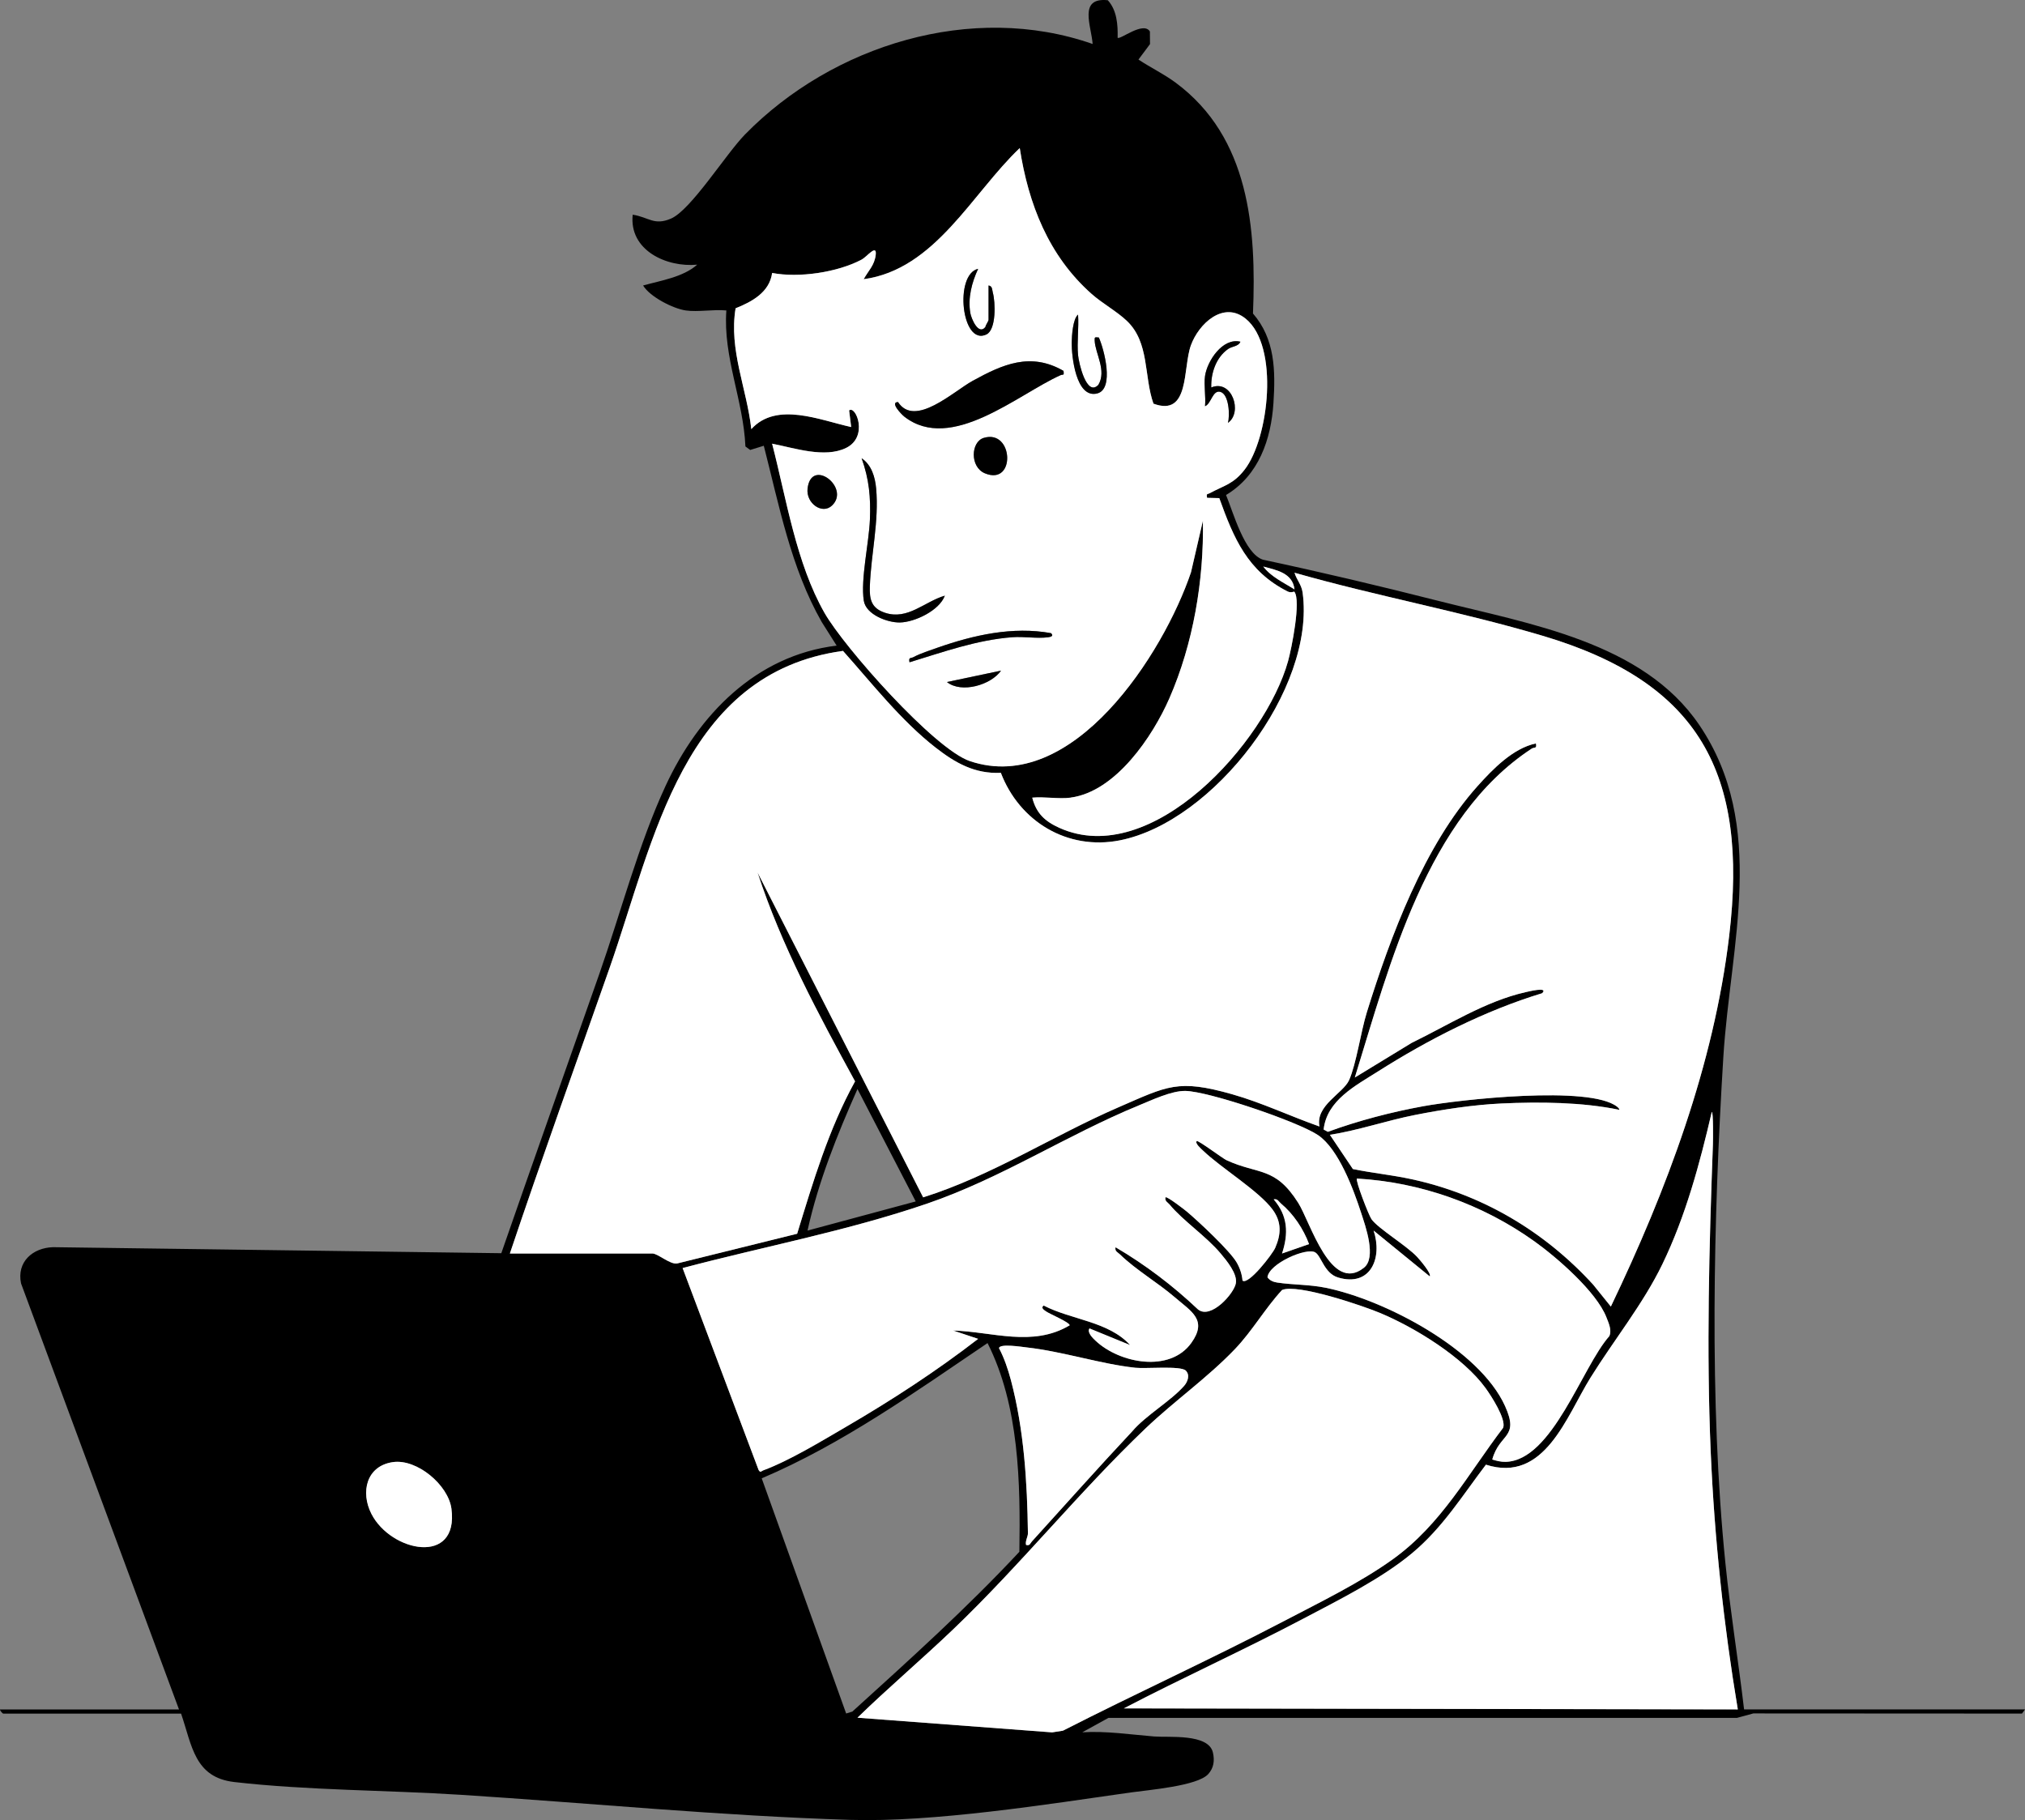 <?xml version="1.0" encoding="UTF-8"?>
<svg xmlns="http://www.w3.org/2000/svg" id="Layer_2" viewBox="0 0 972.05 873.72">
  <rect x="0" y="0" width="972.05" height="873.72" fill="#808080" stroke="none"/>
  <defs>
    <style>.cls-1{fill:#fff;}</style>
  </defs>
  <g id="Layer_1-2">
    <g id="yfF4yp.tif">
      <path d="M329.18,149.03c-6.04-.86-17.17-6.51-20.48-11.98,8.61-2.41,19.2-4,25.97-10-14.76,1.4-32.77-6.91-30.96-23.99,7.76,1.2,10.24,5.37,18.37,1.88,9.61-4.13,26.3-30.94,35.53-40.38C399.58,21.66,466.54.86,524.49,21.11c-.57-8.56-7.04-22.49,7.29-21,4.37,4.8,4.86,11.74,4.71,18,1.12,1.19,12.28-8.08,15.49-3.01l.05,6.07-5.54,7.42c5.85,3.88,12.21,6.92,17.87,11.11,35.39,26.21,38.78,69.93,37.1,110.8,10.61,12.24,10.83,27.41,9.83,42.93-1.12,17.47-7.05,34.8-22.76,44.19,3.44,8.23,8.76,28.01,17.67,31.05,28.18,6.01,56.24,12.66,84.15,19.75,43.68,11.1,98.25,19.71,125.3,59.54,32.88,48.41,14.91,105.68,11.6,159.37-4.76,77.18-6.82,166.02.96,242.8,2.38,23.53,6.22,46.99,8.99,70.46h134.87l-1.48,2-128.96-.07-7.85,2.14h-301.71s-12.55,6.92-12.55,6.92c11.49-.71,23.02,1.07,34.47,2,7.02.57,26.15-1.51,28.24,7.72.88,3.86.42,7.38-2.24,10.33-5.16,5.73-28.62,7.61-37.14,8.82-40.42,5.75-94.77,14.39-134.78,13.16-62.14-1.91-124.71-8.05-186.79-12.02-35.46-2.27-73.68-2.11-108.76-6.13-19.2-2.2-20.3-17.43-25.6-32.85H1.5c-.17,0-1.57-1.35-1.5-2h85.92L10.11,616.12c-2.18-10.32,5.56-17.12,15.34-17.42l215.19,2.89c15.54-44.79,31.43-89.5,47.11-134.25,10.25-29.26,18.84-62.27,31.77-90.14,15.79-34.03,43.24-62.55,82.09-67.28l-7.16-11.32c-14.84-26.06-20.4-55.85-27.81-84.62l-6.53,2.02-2.29-1.68c-.96-22.16-10.79-42.95-9.15-65.29-6.09-.61-13.6.84-19.48,0ZM514,382.88c-5.64.76-12.66-.55-18.48,0,1.92,7.52,6.08,11.37,12.99,14.49,44.37,20.03,99-41.16,109.81-80.03,1.63-5.86,6.36-29.15,2.99-33.33-.1-.13-1.59.72-3.24-.12-19.23-9.72-25.8-25.42-32.77-44.79l-5.85-.14c-.42-2.27.11-1.6,1.27-2.23,6.91-3.75,11.24-4.25,16.71-11.26,11.72-15.03,16.78-59.32.54-72.5-10.75-8.72-22.54,2.46-26.29,12.76-3.98,10.92-.41,34.52-17.98,28.03-4.69-13.28-1.81-29.29-12.75-39.72-4.87-4.64-11.76-8.36-16.98-13-20.61-18.28-30.32-43.16-34.45-69.98-22.92,21.76-40.6,58.28-74.92,62.95,2.27-4.13,5.21-6.66,5.78-11.71.61-5.39-4.25.97-6.72,2.28-11.7,6.2-30.21,8.9-43,6.43-1.25,9.26-9.65,13.81-17.54,16.96-3.31,19.99,5.39,38.5,7.54,58,12.12-13.38,32.96-4.28,47.94-1l-.99-7.98c3.2-2.6,9.44,12.68-1.45,18.02-10.28,5.04-24.88,0-35.51-2.04,6.86,26.43,11.51,57.32,25.17,81.25,9.44,16.55,52.67,65.36,69.77,71.12,49.4,16.65,92.98-51.69,106.13-90.65l5.72-24.74c.52,28.56-4.62,59.04-16.11,85.29-7.99,18.26-25.72,44.71-47.31,47.61ZM621.39,282.94c-.88-7.88-8.56-9.24-14.98-10.98,3.65,4.93,9.88,7.73,14.98,10.98ZM244.76,601.73h68.43c2.53,0,8.37,5.27,11.74,4.81l57.71-14.29c7.66-24.95,15.12-50.22,27.8-73.15-17.64-32.3-35.36-65.18-46.8-100.25l79.49,155.93c32.96-10.37,62.12-29.5,93.66-43.19,23.68-10.28,28.59-13.69,54.62-6.32,14.36,4.07,27.92,10.56,41.96,15.49-2.02-10.12,11.38-15.89,14.22-22.25,3.46-7.75,5.64-23.29,8.49-32.48,11.29-36.38,27.56-80.13,53.19-108.69,7.34-8.18,17.01-18.14,27.99-20.46.59,2.71-.81,1.7-1.98,2.47-50.41,32.99-68.1,103.53-84.94,157.91l27.31-16.65c17.51-8.51,35.41-19.98,54.61-24.32.91-.21,11.33-2.84,8,.5-27.44,8.33-54.67,22.24-78.84,37.57-10.71,6.8-24.5,13.83-26.05,27.86l2.03,1.1c14.57-5.34,30.42-9.47,45.71-12.27,17.66-3.23,80-10.14,93.12.21.47.37,1.34,1.24,1,1.49-17.76-3.69-38.1-3.87-56.49-3.03-13.52.62-28.16,2.88-41.45,5.5-13.74,2.7-27.18,7.4-40.92,9.54l11.04,16.43c9.34,1.92,18.78,2.84,28.11,4.86,34.04,7.35,63.87,25.07,87.24,50.64l8.48,10.52c26.74-55.8,49.44-116.02,56.81-178.02,9.26-77.92-14.24-121.62-89.57-143.99-39.16-11.63-79.79-19.07-119.09-30.26,1.05,3.49,3.36,5.63,3.9,9.58,6.29,46.22-42.8,110.03-87.77,118.89-25.16,4.95-48.16-9.04-57.1-32.42-12.56.57-21.85-4.74-31.34-12.13-16.53-12.87-30.55-30.83-44.43-46.4-76.88,10.56-90.64,91.16-111.93,151.88-16.05,45.77-32.54,91.41-47.97,137.39ZM439.57,576.74l-27.96-53.95c-9.76,21.99-18.75,44.34-23.98,67.94l51.94-13.99ZM574.45,547.77c.58-.62,12.5,8.35,14.3,9.17,15.33,7.07,23.34,2.9,34.45,20.5,5.81,9.21,15.62,43.77,31.53,31.14,6.16-4.89.76-19.91-1.34-26.36-3.65-11.23-10.79-30.61-20.66-37.29-9.49-6.43-52.64-21.12-63.78-21.23-6.65-.07-15.89,4.33-22.15,6.9-34.77,14.28-65.83,34.9-101.69,47.18-38.33,13.13-78.33,20.59-117.42,30.95l36.48,96.95c.96,1.5,1.18.55,2.14.2,12.75-4.73,28.03-14.07,39.98-21.03,21.78-12.68,43.46-26.81,63.26-42.13l-11.98-4c18.81.55,38.16,8.09,55.92-2.51-.06-1.47-9.64-5.45-11.31-6.65-.93-.67-2.79-1.72-1.16-2.84,13.17,6.86,31.15,7.58,41.47,18.97l-19.49-7.98c-1.35,1.91,1.75,4.81,3.01,5.99,11.48,10.72,35.54,15.43,45.89.94,7.86-11.02.05-15.01-7.95-21.89-8.37-7.2-18.42-12.92-26.36-20.61-1.07-1.03-2.54-1.44-2.08-3.4,14.29,8.39,27.55,18.45,39.58,29.85,6.12,4.95,17.35-7.62,18.18-12.61.76-4.58-4.44-10.83-7.31-14.25-7-8.34-18.02-15.65-24.49-23.47-.93-1.13-2.42-1.61-1.99-3.49.65-.67,9.37,6.1,10.45,7.02,5.64,4.8,20.35,18.51,23.72,24.25,1.49,2.55,2.58,5.74,2.8,8.7,2.77,2.34,14.38-12.64,15.72-15.75,2.85-6.58,3.07-12.35-1.22-18.26-6.55-9-24.78-20.03-33.51-28.44-.81-.78-3.98-3.46-2.97-4.51ZM834.2,820.58c-6.81-40.67-11.21-82.08-13-123.4-2.11-48.77-.76-99.07,1.05-147.87.07-1.77.24-15.54-.54-15.54-5.81,24.93-12.57,50.07-23.76,73.18-9.19,18.97-23.26,36.38-34.49,54.44-11.55,18.57-21.99,50.73-50.17,41.73-11.2,14.68-21.18,30.6-35.46,42.5s-35.17,22.44-52.4,31.53c-28.3,14.93-57.59,28.16-85.95,42.95l294.73.49ZM716.33,700.63c2.13.65,4.18,1.19,6.46,1.12,22.43-.63,36.55-45.5,49.72-60.35,1.31-2.85-.32-6.29-1.4-9.06-4.75-12.21-23.77-28.73-34.52-36.42-24.88-17.79-54.62-28.4-85.23-30.16-.85.81,5.64,17.58,6.98,19.49,3.18,4.52,16.73,12.6,21.88,18.08,1.22,1.3,7.12,8.15,6.09,9.39l-26.95-21.99c4.38,13.02-1.36,27.21-17.04,22.53-6.63-1.98-8.03-10.25-10.95-12.04-4.16-2.56-22.26,5.35-22.95,11.93,1.05,1.51,2.77,2.24,4.54,2.51,7.62,1.17,15.55.91,23.45,2.53,28.3,5.79,73.73,29.48,86.07,56.81,6.98,15.47-2.66,12.87-6.15,25.63ZM615.41,601.73l12.98-4.52c-2.73-7.31-7.49-14.44-13.48-19.47-1.12-.94-1.62-2.42-3.5-1.99,6.81,7.91,7.19,16.31,4.01,25.97ZM411.6,824.58l93.46,7.04,5.17-.81c35.17-17.96,71.2-34.35,106.19-52.66,17.14-8.97,36.63-18.45,52.24-29.69,23.29-16.77,35.89-40.7,52.89-63.05,1.55-4.14-5.83-15.47-8.42-19.04-10.75-14.84-33.91-29.11-50.79-36.13-8.45-3.52-39.56-14.1-46.92-10.98-8.2,8.89-14.23,19.6-22.6,28.35-13.09,13.7-29.16,24.97-42.88,38.05-31.88,30.39-60.02,65.54-92.37,96.48-15.06,14.4-31.03,27.92-45.97,42.45ZM365.64,709.67l40.54,112.89,2.97-.93c27.4-24.87,54.91-49.61,80.17-76.7.53-33.28-.06-70.01-15.27-100.2-34.8,23.53-69.57,48.41-108.41,64.94ZM569.2,657.94c-2.44-2.41-19.27-.83-24.12-1.35-16.67-1.78-34.83-7.81-52.18-9.76-2.28-.26-13.18-2-13.34.37,2.46,4.61,4.35,10.24,5.69,15.28,6.31,23.81,7.85,49.07,8.18,73.57.02,1.66-1.38,3.66-.9,5.59,1.92.47,1.92-.71,2.81-1.68,16.02-17.63,31.83-35.42,48.11-52.81,6.61-7.79,18.62-14.59,25.01-21.94,1.67-1.92,2.87-5.17.74-7.27ZM188.58,701.88c-12.76,1.85-15.59,14.46-10.3,24.83,9.4,18.4,42.08,25.01,38.42-2.47-1.51-11.39-16.54-24.04-28.12-22.36Z"></path>
      <path class="cls-1" d="M244.76,601.73c15.43-45.98,31.93-91.62,47.97-137.39,21.29-60.72,35.05-141.31,111.93-151.88,13.88,15.57,27.9,33.53,44.43,46.4,9.49,7.39,18.77,12.7,31.34,12.13,8.94,23.38,31.94,37.37,57.1,32.42,44.97-8.85,94.07-72.67,87.77-118.89-.54-3.95-2.85-6.09-3.9-9.58,39.3,11.2,79.93,18.64,119.09,30.26,75.33,22.37,98.83,66.07,89.57,143.99-7.37,62-30.07,122.22-56.81,178.02l-8.48-10.52c-23.37-25.57-53.2-43.29-87.24-50.64-9.33-2.02-18.78-2.94-28.11-4.86l-11.04-16.43c13.74-2.14,27.19-6.84,40.92-9.54,13.29-2.62,27.94-4.88,41.45-5.5,18.39-.84,38.72-.66,56.49,3.03.35-.25-.53-1.12-1-1.49-13.11-10.34-75.46-3.43-93.12-.21-15.29,2.79-31.14,6.93-45.71,12.27l-2.03-1.1c1.55-14.04,15.34-21.06,26.05-27.86,24.17-15.34,51.39-29.24,78.84-37.57,3.33-3.34-7.09-.7-8-.5-19.2,4.34-37.09,15.81-54.61,24.32l-27.31,16.65c16.84-54.38,34.53-124.92,84.94-157.91,1.17-.77,2.57.24,1.98-2.47-10.98,2.31-20.66,12.28-27.99,20.46-25.63,28.56-41.9,72.31-53.19,108.69-2.85,9.19-5.03,24.73-8.49,32.48-2.84,6.36-16.25,12.14-14.22,22.25-14.03-4.93-27.59-11.42-41.96-15.49-26.03-7.37-30.94-3.96-54.62,6.32-31.54,13.69-60.7,32.82-93.66,43.19l-79.49-155.93c11.43,35.07,29.16,67.94,46.8,100.25-12.68,22.92-20.14,48.2-27.8,73.15l-57.71,14.29c-3.37.46-9.21-4.81-11.74-4.81h-68.43Z"></path>
      <path class="cls-1" d="M514,382.88c21.59-2.9,39.32-29.35,47.31-47.61,11.49-26.26,16.63-56.73,16.11-85.29l-5.72,24.74c-13.15,38.96-56.73,107.3-106.13,90.65-17.09-5.76-60.32-54.57-69.77-71.12-13.65-23.92-18.3-54.82-25.17-81.25,10.63,2.05,25.23,7.08,35.51,2.04,10.9-5.34,4.66-20.63,1.45-18.02l.99,7.98c-14.97-3.28-35.81-12.38-47.94,1-2.16-19.51-10.85-38.01-7.54-58,7.88-3.14,16.28-7.7,17.54-16.96,12.79,2.46,31.31-.23,43-6.43,2.47-1.31,7.33-7.67,6.72-2.28-.57,5.04-3.51,7.57-5.78,11.71,34.31-4.67,52-41.19,74.92-62.95,4.13,26.82,13.84,51.7,34.45,69.98,5.22,4.64,12.11,8.35,16.98,13,10.94,10.43,8.06,26.43,12.75,39.72,17.57,6.49,14-17.11,17.98-28.03,3.75-10.3,15.54-21.48,26.29-12.76,16.24,13.17,11.18,57.47-.54,72.5-5.46,7.01-9.8,7.51-16.71,11.26-1.17.63-1.69-.04-1.27,2.23l5.85.14c6.97,19.36,13.54,35.06,32.77,44.79,1.65.83,3.14,0,3.24.12,3.37,4.18-1.36,27.47-2.99,33.33-10.81,38.87-65.44,100.06-109.81,80.03-6.91-3.12-11.06-6.97-12.99-14.49,5.82-.55,12.84.76,18.48,0ZM474.54,137.04v16.49c0,.63-1.38,2.46-1.53,3.46-3.36,4.17-6.78-4.15-7.22-6.7-1.25-7.3.72-14.74,3.75-21.24-11.55,2.59-8.01,37.35,4.01,31.48,4.74-2.32,4.31-15.52,3.04-20.04-.38-1.37-.11-3.11-2.04-3.45ZM517.5,170.51c-.59-6.21.43-13.18,0-19.49-2.51,2.03-3,10.12-3.05,13.44-.1,6.43,2.03,27.12,12.31,24.38,8.27-2.21,3.21-21.32.71-26.83-1.8-.09-2.1-.49-2,1.5.3,6.3,5.85,14.34,1.77,21.23-5.73,5.95-9.41-10.65-9.74-14.24ZM578.44,180.51c-.62,4.4.45,9.94,0,14.49,3.01-1.16,3.61-7.88,7.33-6.89,4.23,1.12,4.67,11.36,3.67,14.89,7.25-5.06,1.91-21.1-8-16.99-.24-6.85,2.28-14.37,8.03-18.44,1.98-1.41,4.97-1.16,5.95-3.53-8.54-2.07-15.96,9.28-16.98,16.48ZM510.5,178.02c-15.79-9.1-29.15-3.17-43.63,4.81-9.27,5.11-27.71,22.57-35.8,10.17-4.07.04,1.74,5.99,3.01,6.98,22.51,17.56,54.46-10.67,75.02-19.89,1.18-.53,1.8.46,1.4-2.08ZM472.25,210.2c-6.28,1.89-6.75,14.01.55,17.02,14.92,6.15,13.74-21.32-.55-17.02ZM453.55,285.94c-9.76,2.84-17.76,11.84-28.7,8.22-6.68-2.21-7.53-6.54-7.3-12.77.58-15.56,4.44-31.19,3.02-46.91-.49-5.45-2.17-11.27-6.97-14.51,3.62,10.1,4.4,18.75,3.98,29.47-.44,11.16-4.54,28.65-2.93,38.93,1.05,6.67,11.38,10.55,17.32,10.44,7.12-.13,18.95-5.73,21.58-12.88ZM399.36,242.7c9.08-8.56-9.99-23.31-11.71-8.13-.79,7.02,7,12.57,11.71,8.13ZM504.51,303.94c-18.38-3.34-37.11.9-54.47,6.97-3.43,1.2-8.46,2.85-11.52,4.51-1.39.76-2.46-.09-1.95,2.5,16.13-4.92,32.41-10.77,49.4-12.03,5.41-.4,11.81.71,17.04.04,1.38-.18,2.96-.59,1.48-1.99ZM480.53,321.93l-25.97,5.48c6.95,5.58,21.16,1.42,25.97-5.48Z"></path>
      <path class="cls-1" d="M411.6,824.58c14.94-14.53,30.9-28.04,45.97-42.45,32.35-30.93,60.48-66.08,92.37-96.48,13.72-13.08,29.79-24.35,42.88-38.05,8.37-8.76,14.4-19.47,22.6-28.35,7.36-3.12,38.48,7.47,46.92,10.98,16.88,7.03,40.04,21.29,50.79,36.13,2.59,3.57,9.97,14.9,8.42,19.04-17.01,22.35-29.6,46.28-52.89,63.05-15.61,11.24-35.1,20.72-52.24,29.69-34.99,18.31-71.02,34.7-106.19,52.66l-5.17.81-93.46-7.04Z"></path>
      <path class="cls-1" d="M834.2,820.58l-294.73-.49c28.36-14.79,57.65-28.02,85.95-42.95,17.23-9.09,37.48-19.1,52.4-31.53s24.26-27.82,35.46-42.5c28.18,9,38.61-23.16,50.17-41.73,11.23-18.06,25.3-35.46,34.49-54.44,11.2-23.11,17.96-48.24,23.76-73.18.78,0,.61,13.78.54,15.54-1.81,48.8-3.16,99.1-1.05,147.87,1.79,41.31,6.2,82.72,13,123.4Z"></path>
      <path class="cls-1" d="M574.45,547.77c-1,1.05,2.16,3.73,2.97,4.51,8.73,8.42,26.96,19.44,33.51,28.44,4.29,5.9,4.06,11.68,1.22,18.26-1.34,3.11-12.95,18.09-15.72,15.75-.22-2.97-1.31-6.16-2.8-8.7-3.36-5.74-18.07-19.45-23.72-24.25-1.08-.92-9.8-7.69-10.45-7.02-.43,1.88,1.06,2.37,1.99,3.49,6.47,7.82,17.49,15.13,24.49,23.47,2.87,3.42,8.07,9.67,7.31,14.25-.83,4.99-12.06,17.57-18.18,12.61-12.03-11.39-25.28-21.46-39.58-29.85-.46,1.96,1.01,2.37,2.08,3.4,7.93,7.68,17.99,13.41,26.36,20.61,8,6.88,15.82,10.88,7.95,21.89-10.35,14.5-34.41,9.79-45.89-.94-1.26-1.17-4.35-4.08-3.01-5.99l19.49,7.98c-10.31-11.39-28.29-12.11-41.47-18.97-1.63,1.12.23,2.17,1.16,2.84,1.68,1.2,11.25,5.18,11.31,6.65-17.77,10.6-37.11,3.06-55.92,2.51l11.98,4c-19.8,15.32-41.49,29.45-63.26,42.13-11.95,6.96-27.23,16.29-39.98,21.03-.96.36-1.18,1.3-2.14-.2l-36.48-96.95c39.1-10.36,79.1-17.82,117.42-30.95,35.85-12.28,66.91-32.9,101.69-47.18,6.25-2.57,15.5-6.97,22.15-6.9,11.14.11,54.28,14.8,63.78,21.23,9.87,6.69,17.02,26.06,20.66,37.29,2.1,6.45,7.5,21.47,1.34,26.36-15.9,12.63-25.71-21.93-31.53-31.14-11.11-17.6-19.12-13.43-34.45-20.5-1.8-.83-13.71-9.79-14.3-9.17Z"></path>
      <path class="cls-1" d="M716.33,700.63c3.49-12.76,13.13-10.16,6.15-25.63-12.34-27.33-57.77-51.02-86.07-56.81-7.9-1.62-15.83-1.35-23.45-2.53-1.76-.27-3.49-1-4.54-2.51.7-6.58,18.8-14.49,22.95-11.93,2.92,1.8,4.32,10.06,10.95,12.04,15.68,4.68,21.42-9.51,17.04-22.53l26.95,21.99c1.03-1.24-4.87-8.09-6.09-9.39-5.15-5.49-18.71-13.57-21.88-18.08-1.34-1.91-7.83-18.68-6.98-19.49,30.61,1.76,60.35,12.37,85.23,30.16,10.76,7.69,29.77,24.21,34.52,36.42,1.08,2.78,2.71,6.22,1.4,9.06-13.17,14.85-27.29,59.72-49.72,60.35-2.29.06-4.33-.47-6.46-1.12Z"></path>
      <path class="cls-1" d="M569.2,657.94c2.13,2.1.93,5.36-.74,7.27-6.4,7.35-18.41,14.15-25.01,21.94-16.28,17.38-32.1,35.18-48.11,52.81-.88.97-.89,2.15-2.81,1.68-.48-1.93.92-3.93.9-5.59-.33-24.5-1.87-49.76-8.18-73.57-1.34-5.05-3.23-10.67-5.69-15.28.16-2.37,11.06-.62,13.34-.37,17.35,1.95,35.51,7.99,52.18,9.76,4.85.52,21.68-1.07,24.12,1.35Z"></path>
      <path class="cls-1" d="M188.58,701.88c11.59-1.68,26.61,10.97,28.12,22.36,3.65,27.48-29.02,20.87-38.42,2.47-5.29-10.36-2.46-22.98,10.3-24.83Z"></path>
      <path class="cls-1" d="M615.41,601.73c3.18-9.66,2.81-18.06-4.01-25.97,1.87-.44,2.38,1.05,3.5,1.99,5.99,5.02,10.76,12.15,13.48,19.47l-12.98,4.52Z"></path>
      <path class="cls-1" d="M621.39,282.94c-5.1-3.26-11.32-6.05-14.98-10.98,6.42,1.74,14.09,3.1,14.98,10.98Z"></path>
      <path d="M510.5,178.02c.4,2.54-.21,1.55-1.4,2.08-20.57,9.21-52.52,37.45-75.02,19.89-1.27-.99-7.08-6.95-3.01-6.98,8.09,12.4,26.53-5.06,35.8-10.17,14.48-7.98,27.84-13.91,43.63-4.81Z"></path>
      <path d="M453.55,285.94c-2.62,7.15-14.45,12.75-21.58,12.88-5.95.11-16.28-3.77-17.32-10.44-1.61-10.28,2.49-27.77,2.93-38.93.42-10.72-.36-19.37-3.98-29.47,4.8,3.24,6.47,9.06,6.97,14.51,1.43,15.72-2.44,31.34-3.02,46.91-.23,6.23.62,10.56,7.3,12.77,10.94,3.62,18.93-5.38,28.7-8.22Z"></path>
      <path d="M472.25,210.2c14.29-4.3,15.46,23.17.55,17.02-7.29-3.01-6.83-15.13-.55-17.02Z"></path>
      <path d="M504.51,303.94c1.48,1.4-.1,1.81-1.48,1.99-5.23.67-11.64-.45-17.04-.04-16.99,1.26-33.27,7.11-49.4,12.03-.52-2.59.55-1.75,1.95-2.5,3.05-1.66,8.08-3.31,11.52-4.51,17.36-6.07,36.09-10.31,54.47-6.97Z"></path>
      <path d="M517.5,170.51c.34,3.58,4.02,20.19,9.74,14.24,4.07-6.89-1.48-14.94-1.77-21.23-.09-1.99.2-1.58,2-1.5,2.5,5.51,7.55,24.62-.71,26.83-10.28,2.75-12.4-17.95-12.31-24.38.05-3.32.54-11.41,3.05-13.44.43,6.3-.59,13.27,0,19.49Z"></path>
      <path d="M399.36,242.7c-4.71,4.44-12.5-1.11-11.71-8.13,1.71-15.18,20.78-.43,11.71,8.13Z"></path>
      <path d="M578.44,180.51c1.02-7.2,8.44-18.55,16.98-16.48-.98,2.37-3.97,2.12-5.95,3.53-5.75,4.07-8.27,11.6-8.03,18.44,9.91-4.11,15.24,11.93,8,16.99,1-3.53.55-13.77-3.67-14.89-3.72-.99-4.31,5.73-7.33,6.89.45-4.56-.62-10.09,0-14.49Z"></path>
      <path d="M474.54,137.04c1.93.34,1.66,2.08,2.04,3.45,1.27,4.52,1.71,17.72-3.04,20.04-12.01,5.87-15.56-28.89-4.01-31.48-3.03,6.51-5,13.94-3.75,21.24.44,2.55,3.86,10.87,7.22,6.7.15-1,1.53-2.84,1.53-3.46v-16.49Z"></path>
      <path d="M480.53,321.93c-4.81,6.9-19.02,11.06-25.97,5.48l25.97-5.48Z"></path>
    </g>
  </g>
</svg>
